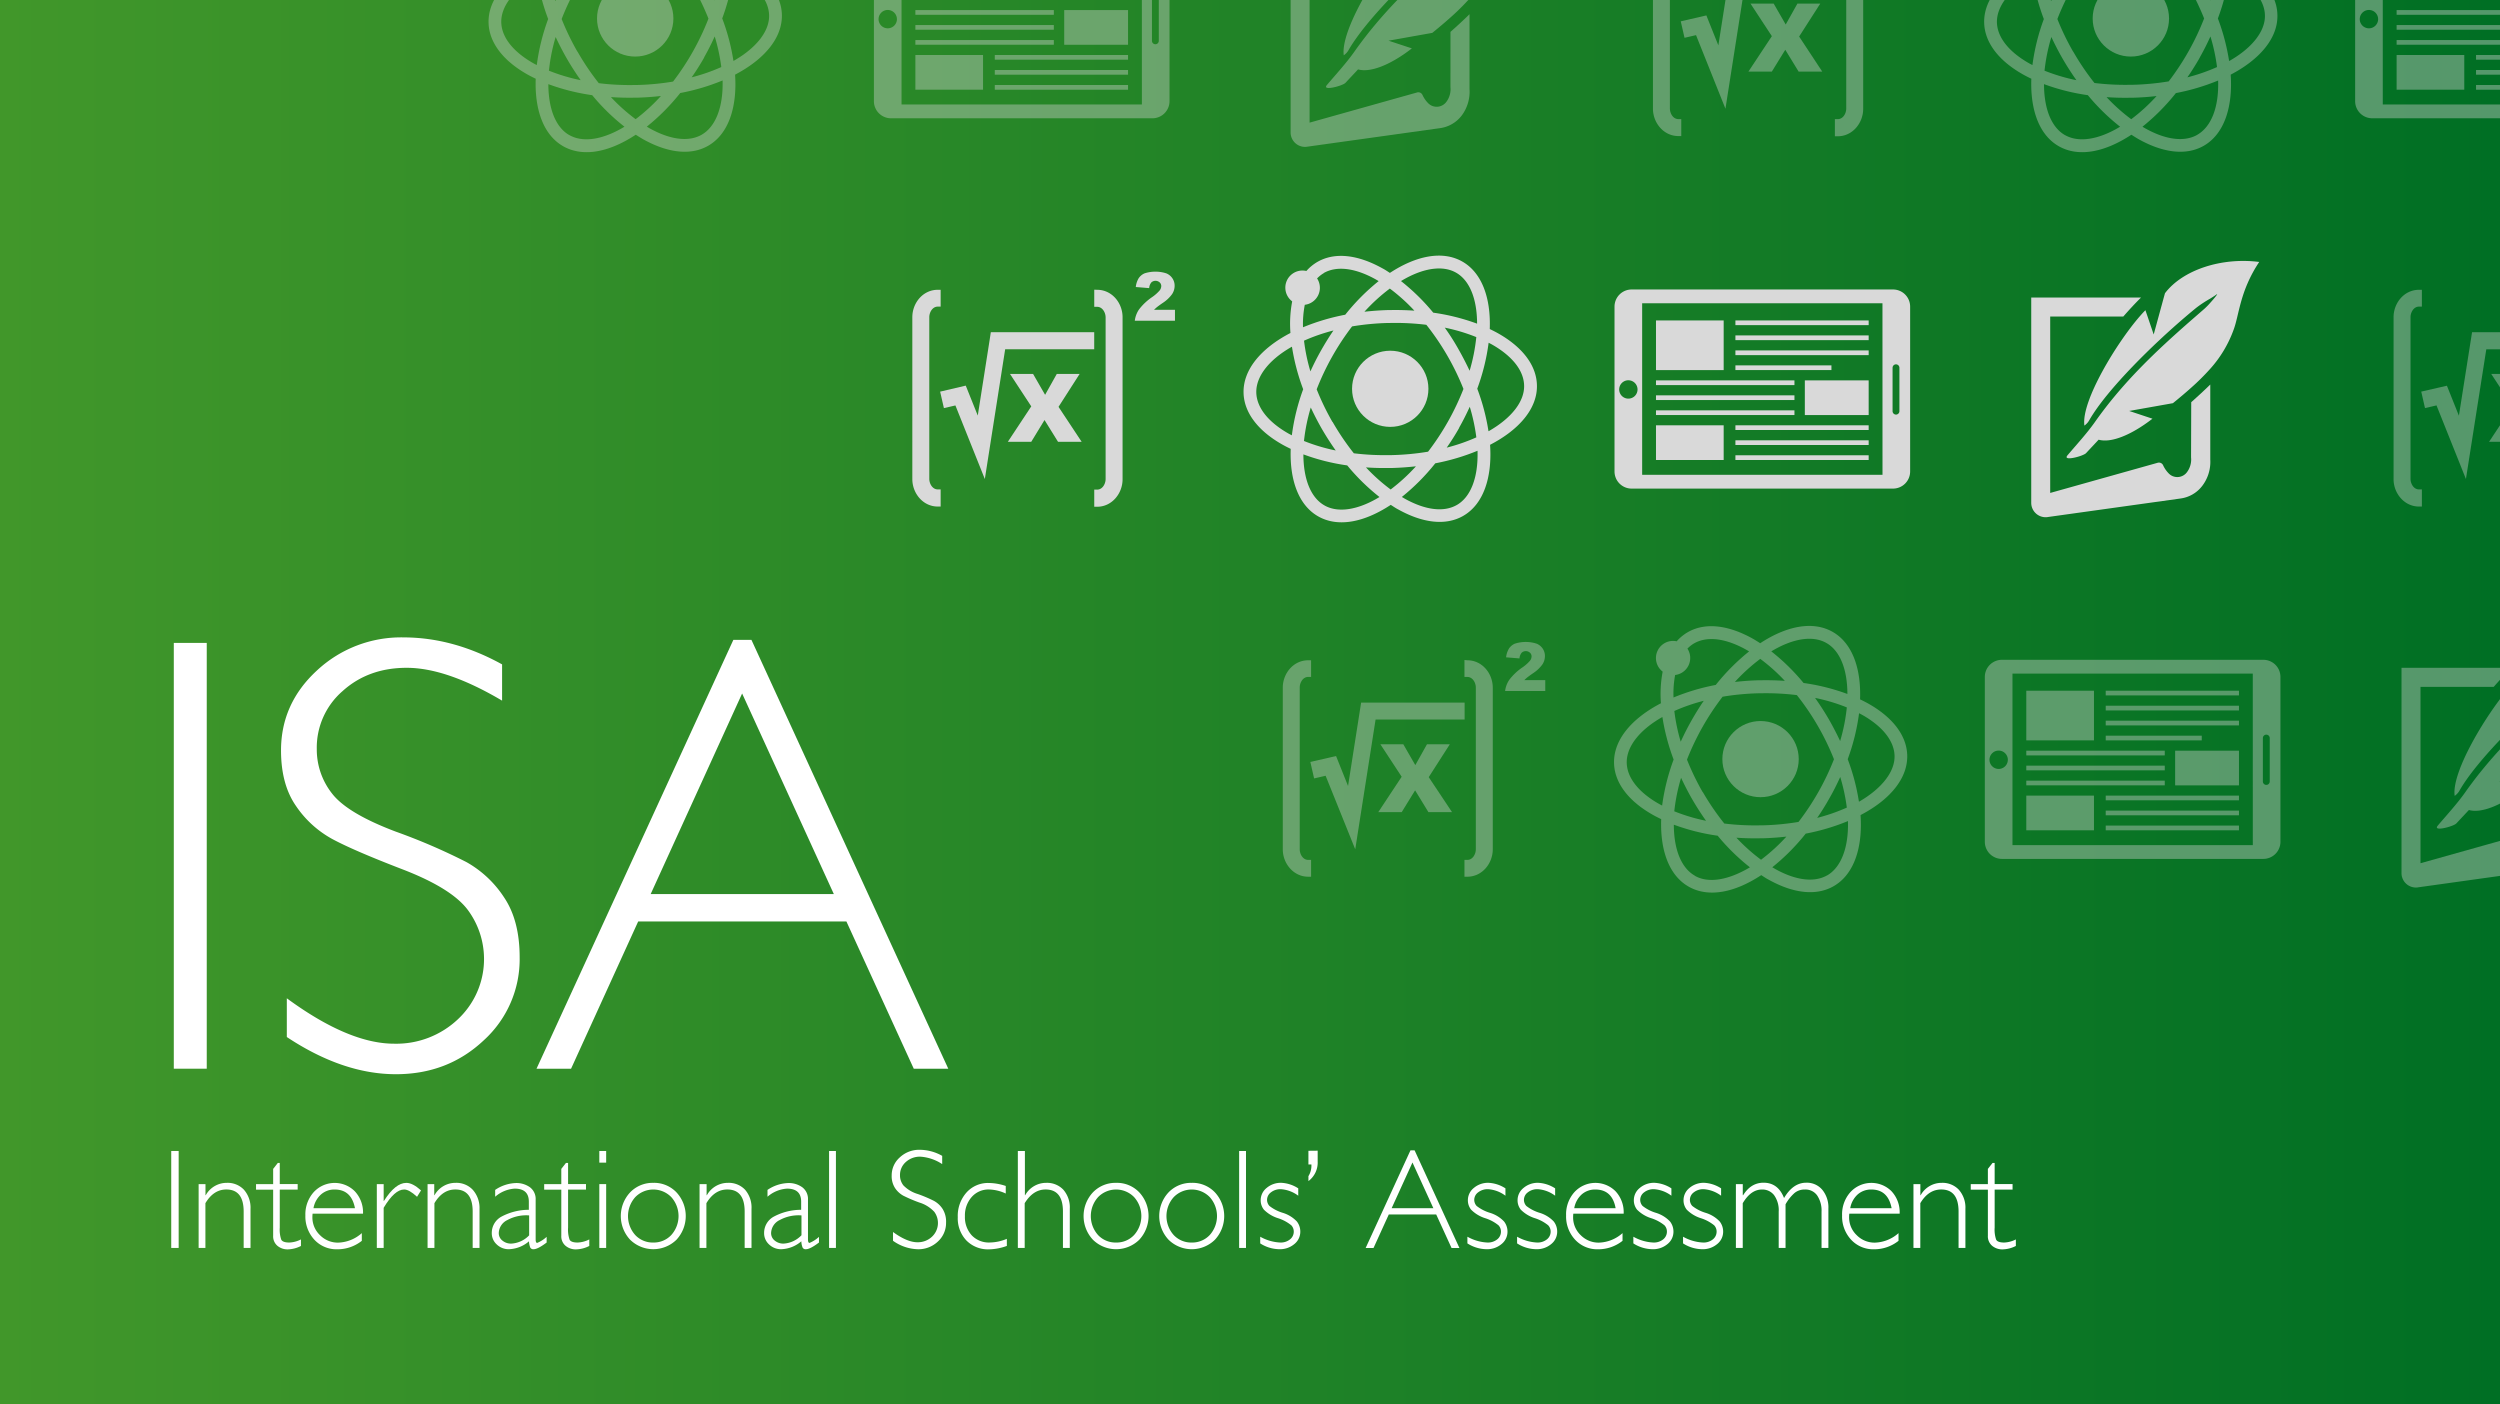 <svg id="Layer_1" data-name="Layer 1" xmlns="http://www.w3.org/2000/svg" xmlns:xlink="http://www.w3.org/1999/xlink" viewBox="0 0 730 410"><rect x="0" y="0" width="730" height="410" fill="#333333" stroke="none"/><defs><style>.cls-1{fill:none;}.cls-2{fill:url(#linear-gradient);}.cls-3{fill:#fff;}.cls-4,.cls-5{fill:#d9d9d9;}.cls-5,.cls-8{fill-rule:evenodd;}.cls-6{clip-path:url(#clip-path);}.cls-7,.cls-8{fill:#d4d4d4;opacity:0.4;isolation:isolate;}</style><linearGradient id="linear-gradient" y1="205.1" x2="730" y2="205.1" gradientUnits="userSpaceOnUse"><stop offset="0" stop-color="#41972a"/><stop offset="1" stop-color="#006f24"/></linearGradient><clipPath id="clip-path"><rect class="cls-1" width="730" height="410"/></clipPath></defs><rect class="cls-2" y="-0.1" width="730" height="410.42"/><path class="cls-3" d="M60.37,187.73V312.06H50.75V187.73Z"/><path class="cls-3" d="M146.61,194v10.59Q130.41,195,118.75,195q-11.2,0-18.73,6.81A21.84,21.84,0,0,0,92.5,218.7a20.77,20.77,0,0,0,4.45,13q4.45,5.79,18.6,11.13a176,176,0,0,1,20.65,8.9,31.53,31.53,0,0,1,11,10.32q4.55,6.76,4.54,17.53a32,32,0,0,1-10.5,24.21q-10.5,9.88-25.63,9.88-15.49,0-31.86-10.86V291.5q18.07,13.26,31.33,13.26a26.19,26.19,0,0,0,18.65-7.16,24.07,24.07,0,0,0,2.89-31.87q-4.73-6.36-19.13-11.9t-20.6-8.91a30.39,30.39,0,0,1-10.51-9.65q-4.32-6.27-4.32-16.15,0-13.69,10.5-23.35a36,36,0,0,1,25.28-9.65Q132.38,186.14,146.61,194Z"/><path class="cls-3" d="M219.42,186.84,276.9,312.07H266.82l-19.67-43h-60.8l-19.6,43H156.66l57.48-125.23Zm24.06,74.23L216.7,202.5,190,261.06Z"/><path class="cls-3" d="M52.17,336.09V364.4H50V336.09Z"/><path class="cls-3" d="M60,345.76V349h.08a7,7,0,0,1,6.14-3.61,6.55,6.55,0,0,1,5,2A7.94,7.94,0,0,1,73.15,353v11.4h-2V353.78q0-6.45-5.07-6.45c-2.47,0-4.51,1.33-6.1,4V364.4H58V345.76Z"/><path class="cls-3" d="M81.69,339.57v6.18h5.23v1.62H81.69v11.09a8.94,8.94,0,0,0,.44,3.52q.44.84,2.34.84a8.13,8.13,0,0,0,3.41-.91v1.91a8.92,8.92,0,0,1-3.85,1A4.6,4.6,0,0,1,81,363.77a3.62,3.62,0,0,1-1.24-2.92V347.38h-5v-1.62h5v-4.44l1.36-1.74Z"/><path class="cls-3" d="M106,354.39H91.28a8.39,8.39,0,0,0-.06,1,7.13,7.13,0,0,0,2.23,5.29,7.29,7.29,0,0,0,5.27,2.17,10.84,10.84,0,0,0,6.93-2.78v2.25a11.41,11.41,0,0,1-7.18,2.47A8.77,8.77,0,0,1,91.8,362a10,10,0,0,1-2.63-7.11,9.71,9.71,0,0,1,2.43-6.78,8.31,8.31,0,0,1,11.74-.51l.26.25A9,9,0,0,1,106,354.39Zm-14.43-1.6h12.08q-1.05-5.44-5.9-5.45a5.88,5.88,0,0,0-4,1.43,7,7,0,0,0-2.21,4Z"/><path class="cls-3" d="M122.94,347.6l-1.16,1.86q-2.32-2.13-3.75-2.13-2.81,0-6,5.35V364.4h-2V345.76h2v4.91h.08c2.23-3.51,4.4-5.27,6.53-5.27C119.87,345.39,121.31,346.13,122.94,347.6Z"/><path class="cls-3" d="M126.8,345.76V349h.08a7,7,0,0,1,6.14-3.61,6.55,6.55,0,0,1,5,2,8,8,0,0,1,2,5.61v11.4h-2V353.78q0-6.45-5.07-6.45c-2.47,0-4.51,1.33-6.1,4V364.4h-2V345.76Z"/><path class="cls-3" d="M159.62,361.16v1.66c-1.72,1.3-3,1.95-3.77,1.95a1,1,0,0,1-1-.46,5.14,5.14,0,0,1-.38-1.85,9.47,9.47,0,0,1-5.84,2.31,5,5,0,0,1-3.57-1.38,4.42,4.42,0,0,1-1.46-3.34,5.39,5.39,0,0,1,2.82-4.79,17,17,0,0,1,8-2v-2.37q0-3.81-4.13-3.81a9.57,9.57,0,0,0-5.7,2.37v-2a11.41,11.41,0,0,1,6-2,6.73,6.73,0,0,1,4.18,1.25,4.27,4.27,0,0,1,1.64,3.62v11.61c0,.64.15,1,.45,1A9.32,9.32,0,0,0,159.62,361.16Zm-5.11-.45V354.9a11.5,11.5,0,0,0-6.35,1.35,4.36,4.36,0,0,0-2.52,3.8,2.76,2.76,0,0,0,1.05,2.19,3.9,3.9,0,0,0,2.64.89,7.8,7.8,0,0,0,5.18-2.41Z"/><path class="cls-3" d="M165.88,339.57v6.18h5.23v1.62h-5.23v11.09a8.94,8.94,0,0,0,.44,3.52q.44.84,2.34.84a8.13,8.13,0,0,0,3.41-.91v1.91a8.92,8.92,0,0,1-3.85,1,4.6,4.6,0,0,1-3.08-1.05,3.62,3.62,0,0,1-1.24-2.92V347.38h-5v-1.62h5v-4.44l1.36-1.74Z"/><path class="cls-3" d="M177,336.09v3.4h-2v-3.4Zm0,9.67V364.4h-2V345.76Z"/><path class="cls-3" d="M190.77,345.39a9,9,0,0,1,6.76,2.78,10.18,10.18,0,0,1,0,13.83A9.67,9.67,0,0,1,184,362a10.14,10.14,0,0,1,0-13.83A9.12,9.12,0,0,1,190.77,345.39Zm0,17.43a7,7,0,0,0,5.25-2.2,8.29,8.29,0,0,0,0-11.06,7.34,7.34,0,0,0-10.52,0,8.29,8.29,0,0,0,0,11.08A7,7,0,0,0,190.77,362.82Z"/><path class="cls-3" d="M206.33,345.76V349h.08a7,7,0,0,1,6.14-3.61,6.55,6.55,0,0,1,5,2,7.94,7.94,0,0,1,1.89,5.62V364.4h-2V353.78q0-6.45-5.07-6.45c-2.47,0-4.51,1.33-6.1,4V364.4h-2V345.76Z"/><path class="cls-3" d="M239.14,361.16v1.66c-1.72,1.3-3,1.95-3.77,1.95a1,1,0,0,1-1-.46,5.14,5.14,0,0,1-.38-1.85,9.47,9.47,0,0,1-5.84,2.31,5,5,0,0,1-3.57-1.38,4.42,4.42,0,0,1-1.46-3.34,5.39,5.39,0,0,1,2.82-4.79,17,17,0,0,1,8-2v-2.37q0-3.81-4.13-3.81a9.57,9.57,0,0,0-5.7,2.37v-2a11.41,11.41,0,0,1,6-2,6.73,6.73,0,0,1,4.18,1.25,4.27,4.27,0,0,1,1.64,3.62v11.61c0,.64.15,1,.45,1A9.19,9.19,0,0,0,239.14,361.16Zm-5.11-.45V354.9a11.5,11.5,0,0,0-6.35,1.35,4.36,4.36,0,0,0-2.52,3.8,2.76,2.76,0,0,0,1.05,2.19,3.9,3.9,0,0,0,2.64.89,7.82,7.82,0,0,0,5.15-2.41Z"/><path class="cls-3" d="M244.09,336.09V364.4h-2V336.09Z"/><path class="cls-3" d="M275.12,337.51v2.41a13.08,13.08,0,0,0-6.34-2.17,6.1,6.1,0,0,0-4.27,1.55,5,5,0,0,0-1.71,3.84,4.72,4.72,0,0,0,1,3,9.79,9.79,0,0,0,4.24,2.53,39.7,39.7,0,0,1,4.7,2,7.07,7.07,0,0,1,2.51,2.35,7,7,0,0,1,1,4,7.31,7.31,0,0,1-2.39,5.51,8.21,8.21,0,0,1-5.84,2.25,13.09,13.09,0,0,1-7.26-2.47v-2.57q4.11,3,7.14,3a6,6,0,0,0,4.25-1.63,5.49,5.49,0,0,0,.66-7.26,9.85,9.85,0,0,0-4.36-2.71,42.07,42.07,0,0,1-4.69-2,6.91,6.91,0,0,1-2.39-2.2,6.39,6.39,0,0,1-1-3.68,7,7,0,0,1,2.39-5.32,8.24,8.24,0,0,1,5.76-2.2A13.4,13.4,0,0,1,275.12,337.51Z"/><path class="cls-3" d="M293.68,346.3v2.21a12.27,12.27,0,0,0-4.84-1.18,6.51,6.51,0,0,0-5.08,2.17,8.08,8.08,0,0,0-2,5.63,7.84,7.84,0,0,0,2,5.6,6.88,6.88,0,0,0,5.24,2.08,13.23,13.23,0,0,0,5-1.07v2.07a16.15,16.15,0,0,1-5.19,1,8.84,8.84,0,0,1-6.62-2.59,9.37,9.37,0,0,1-2.52-6.81,10.25,10.25,0,0,1,2.54-7.19,8.41,8.41,0,0,1,6.5-2.79A16.18,16.18,0,0,1,293.68,346.3Z"/><path class="cls-3" d="M299.27,336.09V349h.08a7,7,0,0,1,6.14-3.61,6.55,6.55,0,0,1,5,2,7.87,7.87,0,0,1,1.89,5.57V364.4h-2V353.78q0-6.45-5.07-6.45-3.63,0-6.1,4V364.4h-2V336.09Z"/><path class="cls-3" d="M325.91,345.39a9,9,0,0,1,6.76,2.78,10.18,10.18,0,0,1,0,13.83,9.66,9.66,0,0,1-13.54,0,10.14,10.14,0,0,1,0-13.83A9.14,9.14,0,0,1,325.91,345.39Zm0,17.43a7,7,0,0,0,5.25-2.2,8.29,8.29,0,0,0,0-11.06,7.34,7.34,0,0,0-10.52,0,8.29,8.29,0,0,0,0,11.08A7,7,0,0,0,325.91,362.82Z"/><path class="cls-3" d="M348,345.39a9,9,0,0,1,6.76,2.78,10.18,10.18,0,0,1,0,13.83,9.66,9.66,0,0,1-13.54,0,10.14,10.14,0,0,1,0-13.83A9.14,9.14,0,0,1,348,345.39Zm0,17.43a7,7,0,0,0,5.25-2.2,8.29,8.29,0,0,0,0-11.06,7.34,7.34,0,0,0-10.52,0,8.29,8.29,0,0,0,0,11.08A7,7,0,0,0,348,362.82Z"/><path class="cls-3" d="M363.83,336.09V364.4h-2V336.09Z"/><path class="cls-3" d="M379.09,347v2.15a9.5,9.5,0,0,0-5.11-1.91,4.47,4.47,0,0,0-2.84.91,2.73,2.73,0,0,0-1.16,2.24,2.65,2.65,0,0,0,.7,1.75,11.79,11.79,0,0,0,3.87,2,9.42,9.42,0,0,1,4.14,2.54,4.81,4.81,0,0,1,1,2.94,4.61,4.61,0,0,1-1.76,3.66,6.51,6.51,0,0,1-4.36,1.49,10.57,10.57,0,0,1-5.59-1.7v-1.95a13.12,13.12,0,0,0,5.86,1.7,4.31,4.31,0,0,0,2.83-.91,2.87,2.87,0,0,0,1.11-2.33,2.65,2.65,0,0,0-.72-1.79,11.8,11.8,0,0,0-3.89-2.08,10,10,0,0,1-4.11-2.49,4.37,4.37,0,0,1-.94-2.73,4.57,4.57,0,0,1,1.75-3.62,6.38,6.38,0,0,1,4.27-1.49A10,10,0,0,1,379.09,347Z"/><path class="cls-3" d="M384.76,336v3.16a6.74,6.74,0,0,1-2.7,5.72v-1.44a5.85,5.85,0,0,0,.87-3.41h-.87v-4Z"/><path class="cls-3" d="M413.06,335.89l13.09,28.52h-2.3l-4.48-9.79H405.53l-4.46,9.79h-2.3l13.09-28.52Zm5.48,16.9-6.1-13.34-6.08,13.34Z"/><path class="cls-3" d="M439.59,347v2.15a9.5,9.5,0,0,0-5.11-1.91,4.47,4.47,0,0,0-2.84.91,2.73,2.73,0,0,0-1.16,2.24,2.65,2.65,0,0,0,.7,1.75,11.79,11.79,0,0,0,3.87,2,9.42,9.42,0,0,1,4.14,2.54,4.81,4.81,0,0,1,1,2.94,4.61,4.61,0,0,1-1.76,3.66,6.51,6.51,0,0,1-4.36,1.49,10.57,10.57,0,0,1-5.59-1.7v-1.95a13.12,13.12,0,0,0,5.86,1.7,4.31,4.31,0,0,0,2.83-.91,2.87,2.87,0,0,0,1.11-2.33,2.65,2.65,0,0,0-.72-1.79,11.8,11.8,0,0,0-3.89-2.08,10,10,0,0,1-4.11-2.49,4.37,4.37,0,0,1-.94-2.73,4.57,4.57,0,0,1,1.75-3.62,6.38,6.38,0,0,1,4.27-1.49A10,10,0,0,1,439.59,347Z"/><path class="cls-3" d="M454.1,347v2.15a9.5,9.5,0,0,0-5.11-1.91,4.47,4.47,0,0,0-2.84.91,2.73,2.73,0,0,0-1.16,2.24,2.65,2.65,0,0,0,.7,1.75,11.79,11.79,0,0,0,3.87,2,9.42,9.42,0,0,1,4.14,2.54,4.81,4.81,0,0,1,1,2.94,4.61,4.61,0,0,1-1.76,3.66,6.51,6.51,0,0,1-4.36,1.49,10.57,10.57,0,0,1-5.59-1.7v-1.95a13.12,13.12,0,0,0,5.86,1.7,4.31,4.31,0,0,0,2.83-.91,2.87,2.87,0,0,0,1.11-2.33,2.65,2.65,0,0,0-.72-1.79,11.8,11.8,0,0,0-3.89-2.08,10,10,0,0,1-4.11-2.49,4.37,4.37,0,0,1-.94-2.73,4.57,4.57,0,0,1,1.75-3.62,6.38,6.38,0,0,1,4.27-1.49A10,10,0,0,1,454.1,347Z"/><path class="cls-3" d="M474.11,354.39h-14.7a8.39,8.39,0,0,0-.06,1,7.13,7.13,0,0,0,2.23,5.29,7.29,7.29,0,0,0,5.27,2.17,10.84,10.84,0,0,0,6.93-2.78v2.25a11.41,11.41,0,0,1-7.18,2.47,8.78,8.78,0,0,1-6.67-2.8,10,10,0,0,1-2.63-7.11,9.71,9.71,0,0,1,2.43-6.78,8.31,8.31,0,0,1,11.74-.51l.26.25A9,9,0,0,1,474.11,354.39Zm-14.43-1.6h12.08q-1-5.44-5.9-5.45a5.88,5.88,0,0,0-4,1.43A7,7,0,0,0,459.68,352.79Z"/><path class="cls-3" d="M488.05,347v2.15a9.5,9.5,0,0,0-5.11-1.91,4.47,4.47,0,0,0-2.84.91,2.73,2.73,0,0,0-1.16,2.24,2.65,2.65,0,0,0,.7,1.75,11.79,11.79,0,0,0,3.87,2,9.42,9.42,0,0,1,4.14,2.54,4.81,4.81,0,0,1,1,2.94,4.61,4.61,0,0,1-1.76,3.66,6.51,6.51,0,0,1-4.36,1.49,10.57,10.57,0,0,1-5.59-1.7v-1.95a13.12,13.12,0,0,0,5.86,1.7,4.31,4.31,0,0,0,2.83-.91,2.87,2.87,0,0,0,1.11-2.33,2.65,2.65,0,0,0-.72-1.79,11.8,11.8,0,0,0-3.89-2.08,10,10,0,0,1-4.11-2.49,4.37,4.37,0,0,1-.94-2.73,4.57,4.57,0,0,1,1.75-3.62,6.38,6.38,0,0,1,4.27-1.49A10,10,0,0,1,488.05,347Z"/><path class="cls-3" d="M502.56,347v2.15a9.5,9.5,0,0,0-5.11-1.91,4.47,4.47,0,0,0-2.84.91,2.73,2.73,0,0,0-1.16,2.24,2.65,2.65,0,0,0,.7,1.75,11.79,11.79,0,0,0,3.87,2,9.42,9.42,0,0,1,4.14,2.54,4.81,4.81,0,0,1,1,2.94,4.61,4.61,0,0,1-1.76,3.66,6.51,6.51,0,0,1-4.36,1.49,10.57,10.57,0,0,1-5.59-1.7v-1.95a13.12,13.12,0,0,0,5.86,1.7,4.31,4.31,0,0,0,2.83-.91,2.87,2.87,0,0,0,1.11-2.33,2.65,2.65,0,0,0-.72-1.79,11.8,11.8,0,0,0-3.89-2.08,10,10,0,0,1-4.11-2.49,4.37,4.37,0,0,1-.94-2.73,4.57,4.57,0,0,1,1.75-3.62,6.38,6.38,0,0,1,4.27-1.49A10,10,0,0,1,502.56,347Z"/><path class="cls-3" d="M508.89,345.76V349H509q2.26-3.64,5.94-3.65,4.27,0,6,4.48,2.64-4.49,6.49-4.48a5.88,5.88,0,0,1,4.68,2.07,8.09,8.09,0,0,1,1.78,5.49V364.4h-2V353.82a7.91,7.91,0,0,0-1.28-4.75,4.17,4.17,0,0,0-3.59-1.73,4.59,4.59,0,0,0-3,1,12.48,12.48,0,0,0-2.64,3.32V364.4h-2V353.78a7.5,7.5,0,0,0-1.33-4.77,4.3,4.3,0,0,0-3.56-1.67q-3.24,0-5.61,4V364.4h-2V345.76Z"/><path class="cls-3" d="M554.7,354.39H540a8.39,8.39,0,0,0-.06,1,7.13,7.13,0,0,0,2.23,5.29,7.29,7.29,0,0,0,5.27,2.17,10.84,10.84,0,0,0,6.93-2.78v2.25a11.41,11.41,0,0,1-7.18,2.47,8.78,8.78,0,0,1-6.67-2.8,10,10,0,0,1-2.63-7.11,9.71,9.71,0,0,1,2.43-6.78,8.31,8.31,0,0,1,11.74-.51l.26.25A9,9,0,0,1,554.7,354.39Zm-14.43-1.6h12.08q-1.05-5.44-5.9-5.45a5.88,5.88,0,0,0-4,1.43A7,7,0,0,0,540.27,352.79Z"/><path class="cls-3" d="M560.75,345.76V349h.08a7,7,0,0,1,6.14-3.61,6.55,6.55,0,0,1,5,2A7.89,7.89,0,0,1,573.9,353v11.4h-2V353.78q0-6.45-5.07-6.45c-2.47,0-4.51,1.33-6.1,4V364.4h-2V345.76Z"/><path class="cls-3" d="M582.44,339.57v6.18h5.23v1.62h-5.23v11.09a8.94,8.94,0,0,0,.44,3.52q.43.84,2.34.84a8.13,8.13,0,0,0,3.41-.91v1.91a8.92,8.92,0,0,1-3.85,1,4.6,4.6,0,0,1-3.08-1.05,3.62,3.62,0,0,1-1.24-2.92V347.38h-5v-1.62h5v-4.44l1.36-1.74Z"/><ellipse class="cls-4" cx="405.95" cy="113.53" rx="11.15" ry="11.12"/><path class="cls-4" d="M448.78,112.39c-.17-5.93-4.48-11.22-11.43-15.11-.75-.42-1.53-.81-2.34-1.2.34-9.18-2.34-16.53-8.09-19.75s-13.4-1.68-21.07,3.36h0c-.75-.48-1.5-1-2.24-1.37-7-3.89-13.72-4.81-18.88-1.87a13,13,0,0,0-3.27,2.68A5,5,0,0,0,377.32,88a34.83,34.83,0,0,0-.51,9.23c-8.58,4.46-13.88,10.73-13.69,17.53.17,5.93,4.48,11.22,11.43,15.11.75.42,1.53.81,2.34,1.2-.34,9.18,2.34,16.53,8.09,19.75s13.28,1.7,20.89-3.25l.23-.15c.75.48,1.5,1,2.24,1.37,7,3.89,13.72,4.81,18.88,1.87,5.92-3.38,8.53-11.15,7.88-20.78C443.68,125.45,449,119.19,448.78,112.39ZM425.1,79.58c4,2.21,6.2,7.64,6.21,14.93a61.39,61.39,0,0,0-12.8-3.21,61.36,61.36,0,0,0-9.42-9.23C415.34,78.28,421.15,77.37,425.1,79.58Zm-42.38,39.36c.94,2,2,4.08,3.15,6.1,1.31,2.28,2.71,4.45,4.16,6.5a53.43,53.43,0,0,1-9.27-2.77,54,54,0,0,1,2-9.83Zm-2-19.44a54,54,0,0,1,8.65-3c-1.27,1.85-2.47,3.8-3.62,5.83s-2.18,4.08-3.11,6.12a53.72,53.72,0,0,1-1.87-9Zm8.35,23.7a74.49,74.49,0,0,1-4.6-9.52,75.38,75.38,0,0,1,10.34-18.37,74.59,74.59,0,0,1,10.54-1h.46a74.7,74.7,0,0,1,10.68.53,74.21,74.21,0,0,1,10.84,18.73A75,75,0,0,1,417,131.89a74.59,74.59,0,0,1-10.54,1h-.64a73.65,73.65,0,0,1-10.5-.53,73.62,73.62,0,0,1-6.2-9.16Zm32.74-27.54a53.43,53.43,0,0,1,9.27,2.77,53.13,53.13,0,0,1-1.95,9.83c-.94-2-2-4.07-3.15-6.1a66.43,66.43,0,0,0-4.12-6.5Zm4.25,29.23c1.15-2,2.18-4.08,3.11-6.12a54.53,54.53,0,0,1,1.92,8.94,54,54,0,0,1-8.65,3q1.95-2.77,3.67-5.82ZM405.83,84.26h0A53.52,53.52,0,0,1,413,90.71q-3.5-.24-7.17-.17h-.56c-2.34.07-4.63.24-6.86.49A52.91,52.91,0,0,1,405.83,84.26Zm-19.29-4.54c3.79-2.16,9.19-1.49,15.21,1.88l.82.48a62.09,62.09,0,0,0-9.76,9.82,63.2,63.2,0,0,0-12.34,3.67v-.21A29.5,29.5,0,0,1,381,89a5,5,0,0,0,3.59-7.7,9,9,0,0,1,2-1.57Zm-9.33,47.39-.84-.44c-6-3.37-9.4-7.62-9.53-12-.13-4.66,3.59-9.52,10.22-13.33l.19-.1a62.13,62.13,0,0,0,3.28,12.42,61.66,61.66,0,0,0-3.31,13.45Zm9.59,20.5c-4-2.21-6.2-7.64-6.21-14.93a61.41,61.41,0,0,0,12.8,3.22,61.36,61.36,0,0,0,9.42,9.23c-6.24,3.79-12.05,4.7-16,2.49Zm19.27-4.68-.21-.16a53.56,53.56,0,0,1-7-6.29q3.42.24,7,.17h.74c2.34-.07,4.63-.24,6.86-.49a53.87,53.87,0,0,1-7.39,6.77Zm19.29,4.54c-3.79,2.16-9.19,1.49-15.21-1.88l-.81-.48a62.09,62.09,0,0,0,9.76-9.82,63.2,63.2,0,0,0,12.34-3.67v.21c.2,7.63-2,13.33-6.07,15.64Zm9.47-21.65-.19.1a62.13,62.13,0,0,0-3.28-12.42,61.42,61.42,0,0,0,3.32-13.42l.84.44h0c6,3.37,9.4,7.62,9.52,12,.15,4.63-3.58,9.48-10.2,13.3Z"/><path class="cls-5" d="M274.67,89.53h-.84c-1.56,0-2.48,1.69-2.48,3.09v47.2c0,1.4.92,3.09,2.48,3.09h.84v5h-.84c-4.33,0-7.43-3.88-7.43-8V92.62c0-4.16,3.1-8,7.43-8h.84v4.91Zm68.42,4.12H331.36a7.44,7.44,0,0,1,1.22-3.27,16.47,16.47,0,0,1,3.83-3.62,11.6,11.6,0,0,0,2.2-1.94,2.16,2.16,0,0,0,.48-1.26,1.43,1.43,0,0,0-.47-1.1,1.81,1.81,0,0,0-2.42,0,2.93,2.93,0,0,0-.64,1.67l-3.91-.32a6.25,6.25,0,0,1,.85-2.58,4,4,0,0,1,1.73-1.42,10.42,10.42,0,0,1,6.3,0,3.92,3.92,0,0,1,1.8,1.44,3.81,3.81,0,0,1,.66,2.19,4.4,4.4,0,0,1-.75,2.46,10.31,10.31,0,0,1-2.74,2.57c-.79.54-1.31.93-1.58,1.14a12.21,12.21,0,0,0-.94.85h6.11v3.18ZM294.9,109.19h6.76l3.51,6.1,3.41-6.1h6.67l-6.16,9.61,6.75,10.2h-6.9L305,122.65,301.13,129h-6.84l6.84-10.34-6.23-9.5Zm24.62-24.6v5h.84c1.56,0,2.48,1.69,2.48,3.09v47.2c0,1.4-.92,3.09-2.48,3.09h-.84v5h.84c4.33,0,7.43-3.88,7.43-8V92.62c0-4.16-3.1-8-7.43-8Zm-45,29.77,1.1,4.81,3.36-.78,8.59,21.49,5.94-37.9h26V97H289.32L289,99.1l-3.49,22.25L282,112.6Z"/><rect class="cls-4" x="506.74" y="93.57" width="38.91" height="1.37"/><rect class="cls-4" x="506.74" y="97.94" width="38.91" height="1.38"/><rect class="cls-4" x="506.74" y="102.32" width="38.91" height="1.38"/><rect class="cls-4" x="506.74" y="106.69" width="28.04" height="1.37"/><rect class="cls-4" x="483.55" y="111.07" width="40.43" height="1.38"/><rect class="cls-4" x="483.55" y="115.44" width="40.43" height="1.37"/><rect class="cls-4" x="483.55" y="119.82" width="40.43" height="1.37"/><rect class="cls-4" x="506.74" y="124.19" width="38.91" height="1.37"/><rect class="cls-4" x="506.74" y="128.57" width="38.91" height="1.37"/><rect class="cls-4" x="506.74" y="132.94" width="38.91" height="1.38"/><rect class="cls-4" x="483.55" y="93.57" width="19.76" height="14.5"/><rect class="cls-4" x="527.01" y="111.07" width="18.64" height="10.13"/><rect class="cls-4" x="483.55" y="124.19" width="19.76" height="10.13"/><path class="cls-4" d="M552.76,84.53H476.44a5,5,0,0,0-5,5v48.14a5,5,0,0,0,5,5h76.32a5,5,0,0,0,5-5V89.53A5,5,0,0,0,552.76,84.53ZM475.48,116.4a2.68,2.68,0,1,1,2.68-2.68h0A2.68,2.68,0,0,1,475.48,116.4Zm74.21,22.24H479.51V88.56h70.17Zm4.94-18.58a1,1,0,1,1-2,0V107.39a1,1,0,1,1,2,0Z"/><path class="cls-4" d="M639.79,133.53a6.18,6.18,0,0,1-1.14,4.27,3.51,3.51,0,0,1-4.89.87l-.31-.25a8.2,8.2,0,0,1-1.84-2.6,1.34,1.34,0,0,0-1.64-.67l-31.31,8.79V92.43H620c1.68-1.92,3.4-3.79,5.19-5.56H593.12v59.88a4.21,4.21,0,0,0,4.12,4.28,4.3,4.3,0,0,0,.88-.08l38.6-5.39a9.57,9.57,0,0,0,6.38-3.74,11.57,11.57,0,0,0,2.3-7.66V112.28c-1.8,1.77-3.67,3.48-5.56,5.16Z"/><path class="cls-4" d="M632.17,85.63l-.34,1.23-1.52,5.56-1.43,5.25-1.79-5.25-.63-1.84c-.52.52-1.1,1.15-1.69,1.84-6.6,7.59-17.1,24.65-16.13,31.85a4.63,4.63,0,0,0,1.5-1.7c5.3-9.09,18.68-22.11,28.11-30.14,1.09-.93,2.15-1.82,3.12-2.6a34,34,0,0,1,4-2.63c.61-.38,1.23-.77,1.86-1.22s-.6,1.08-1.86,2.47a20.29,20.29,0,0,1-1.72,1.75l-3.84,3.34c-10.44,9.14-20,18.19-28.15,29.77-2.35,3.33-5.36,6.57-8,9.7-1.42,1.81,4.73.16,5.47-.7l3.67-3.92c3.46,1,9.28-1.15,15.72-6.13l-6.8-2.26,12.77-2.27c2-1.62,3.75-3.1,5.3-4.49a67.24,67.24,0,0,0,5.56-5.51,34.65,34.65,0,0,0,6.79-11.24c1.72-4.39,1.79-11.33,7.55-20C648.7,75.08,637.35,78.79,632.17,85.63Z"/><g class="cls-6"><ellipse class="cls-7" cx="514.08" cy="221.66" rx="11.15" ry="11.12"/><path class="cls-7" d="M556.91,220.52c-.17-5.93-4.48-11.22-11.43-15.11-.75-.42-1.53-.81-2.34-1.2.34-9.18-2.34-16.53-8.09-19.75s-13.4-1.68-21.07,3.36h0c-.75-.48-1.5-.95-2.24-1.37-7-3.89-13.72-4.81-18.88-1.87a13,13,0,0,0-3.27,2.68,5,5,0,0,0-4.09,8.86,34.83,34.83,0,0,0-.51,9.23c-8.58,4.46-13.88,10.73-13.69,17.53.17,5.93,4.48,11.22,11.43,15.11.75.42,1.53.81,2.34,1.2-.34,9.18,2.34,16.53,8.09,19.75s13.28,1.7,20.89-3.25l.23-.15c.75.48,1.5,1,2.24,1.37,7,3.89,13.72,4.81,18.88,1.87,5.92-3.38,8.53-11.15,7.88-20.78C551.8,233.58,557.1,227.32,556.91,220.52Zm-23.68-32.81c4,2.21,6.2,7.64,6.21,14.93a61.39,61.39,0,0,0-12.8-3.21,61.36,61.36,0,0,0-9.42-9.23C523.47,186.41,529.28,185.5,533.23,187.71Zm-42.38,39.36c.94,2,2,4.08,3.15,6.1,1.31,2.28,2.71,4.45,4.16,6.5a53.43,53.43,0,0,1-9.27-2.77,54,54,0,0,1,2-9.83Zm-2-19.44a54,54,0,0,1,8.65-3c-1.27,1.85-2.47,3.8-3.62,5.83s-2.18,4.08-3.11,6.12a53.72,53.72,0,0,1-1.87-9Zm8.35,23.7a74.49,74.49,0,0,1-4.6-9.52A75.08,75.08,0,0,1,503,203.44a74.59,74.59,0,0,1,10.54-1H514a74.7,74.7,0,0,1,10.68.53,74.21,74.21,0,0,1,10.84,18.73A74.8,74.8,0,0,1,525.17,240a74.59,74.59,0,0,1-10.54,1H514a73.65,73.65,0,0,1-10.5-.53,73.78,73.78,0,0,1-6.25-9.14ZM530,203.79a53.43,53.43,0,0,1,9.27,2.77,53.13,53.13,0,0,1-1.95,9.83c-.94-2-2-4.07-3.15-6.1C532.85,208,531.45,205.84,530,203.79ZM534.24,233c1.15-2,2.18-4.08,3.11-6.12a54.53,54.53,0,0,1,1.92,8.94,54,54,0,0,1-8.65,3C531.89,237,533.09,235.05,534.24,233ZM514,192.39h0a53.3,53.3,0,0,1,7.17,6.42q-3.49-.24-7.17-.17h-.56c-2.34.07-4.63.24-6.86.49A53.89,53.89,0,0,1,514,192.39Zm-19.29-4.54c3.79-2.16,9.19-1.49,15.21,1.88l.82.48A62.09,62.09,0,0,0,501,200a63.2,63.2,0,0,0-12.34,3.67v-.21a29.5,29.5,0,0,1,.48-6.36,5,5,0,0,0,3.59-7.7,9.26,9.26,0,0,1,2-1.57Zm-9.33,47.39-.84-.44c-6-3.37-9.4-7.62-9.53-12-.13-4.66,3.59-9.52,10.22-13.33l.19-.1a62.13,62.13,0,0,0,3.28,12.42,61.62,61.62,0,0,0-3.36,13.45Zm9.59,20.5c-4-2.21-6.2-7.64-6.21-14.93a61.41,61.41,0,0,0,12.8,3.22,61.36,61.36,0,0,0,9.42,9.23c-6.29,3.74-12.09,4.74-16.05,2.49Zm19.27-4.68-.21-.16a53.56,53.56,0,0,1-7-6.29q3.42.24,7,.17h.74c2.34-.07,4.63-.24,6.86-.49a53.55,53.55,0,0,1-7.43,6.77Zm19.29,4.54c-3.79,2.16-9.19,1.49-15.21-1.88l-.81-.48a62.09,62.09,0,0,0,9.76-9.82,63.2,63.2,0,0,0,12.34-3.67V240c.16,7.63-2.06,13.33-6.12,15.64ZM543,234l-.19.1a62.13,62.13,0,0,0-3.28-12.42,61.42,61.42,0,0,0,3.32-13.42l.84.44h0c6,3.37,9.4,7.62,9.52,12C553.32,225.28,549.59,230.14,543,234Z"/><ellipse class="cls-7" cx="185.48" cy="5.4" rx="11.15" ry="11.12"/><path class="cls-7" d="M228.31,4.26c-.17-5.93-4.48-11.22-11.43-15.11-.75-.42-1.53-.81-2.34-1.2.34-9.18-2.34-16.53-8.09-19.75s-13.4-1.68-21.07,3.36h0c-.75-.48-1.5-.95-2.24-1.37-7-3.89-13.72-4.81-18.88-1.87A13,13,0,0,0,161-29a4.9,4.9,0,0,0-1.08-.12,5,5,0,0,0-5,5,5,5,0,0,0,2,4,34.83,34.83,0,0,0-.51,9.23c-8.64,4.5-13.94,10.77-13.75,17.57.17,5.93,4.48,11.22,11.43,15.11.75.42,1.53.81,2.34,1.2-.34,9.18,2.34,16.53,8.09,19.75s13.28,1.7,20.89-3.25l.23-.15c.75.48,1.5.95,2.24,1.37,7,3.89,13.72,4.81,18.88,1.87,5.92-3.38,8.53-11.15,7.88-20.78C223.2,17.32,228.5,11.06,228.31,4.26ZM204.63-28.55c4,2.21,6.2,7.64,6.21,14.93A61.75,61.75,0,0,0,198-16.83a61.36,61.36,0,0,0-9.42-9.23C194.87-29.85,200.68-30.76,204.63-28.55ZM162.25,10.81c.94,2,2,4.08,3.15,6.1,1.31,2.28,2.71,4.45,4.16,6.5a53.43,53.43,0,0,1-9.27-2.77A53.15,53.15,0,0,1,162.25,10.81Zm-2-19.44a54,54,0,0,1,8.65-3c-1.27,1.85-2.47,3.8-3.62,5.83S163.1-1.72,162.17.32a53.53,53.53,0,0,1-1.88-9Zm8.35,23.7A74.49,74.49,0,0,1,164,5.55a75.38,75.38,0,0,1,10.34-18.37,74.59,74.59,0,0,1,10.54-1h.46a74.7,74.7,0,0,1,10.68.53A74.34,74.34,0,0,1,206.87,5.44,74.39,74.39,0,0,1,202.35,15a74.65,74.65,0,0,1-5.82,8.82,74.59,74.59,0,0,1-10.54,1h-.64a73.65,73.65,0,0,1-10.5-.53,73.16,73.16,0,0,1-6.21-9.21Zm32.74-27.54a53.43,53.43,0,0,1,9.27,2.77A53.88,53.88,0,0,1,208.7.13c-.94-2-2-4.07-3.15-6.1-1.31-2.29-2.71-4.45-4.16-6.5Zm4.25,29.23c1.15-2,2.18-4.08,3.11-6.12a54.53,54.53,0,0,1,1.92,8.94,54,54,0,0,1-8.65,3c1.29-1.85,2.52-3.79,3.67-5.82ZM185.36-23.86h0a53.3,53.3,0,0,1,7.17,6.42q-3.5-.24-7.17-.17h-.56c-2.34.07-4.63.24-6.86.49A53.89,53.89,0,0,1,185.36-23.86ZM166.07-28.4c3.79-2.16,9.19-1.49,15.21,1.88l.82.48a62.09,62.09,0,0,0-9.76,9.82A63.2,63.2,0,0,0,160-12.55v-.21a29.5,29.5,0,0,1,.48-6.36,5,5,0,0,0,4.42-4.95,5,5,0,0,0-.83-2.75A9,9,0,0,1,166.07-28.4ZM156.74,19l-.84-.44c-6-3.37-9.4-7.62-9.53-12C146.24,1.9,150-3,156.59-6.77l.19-.1a62.13,62.13,0,0,0,3.28,12.42A61.68,61.68,0,0,0,156.74,19Zm9.59,20.5c-4-2.21-6.2-7.64-6.21-14.93a61.41,61.41,0,0,0,12.8,3.22A61.23,61.23,0,0,0,182.34,37c-6.25,3.79-12.06,4.7-16,2.49Zm19.27-4.7-.21-.16a53.56,53.56,0,0,1-7-6.29q3.42.24,7,.17h.74c2.34-.07,4.63-.24,6.86-.49A53.87,53.87,0,0,1,185.6,34.8Zm19.29,4.54c-3.79,2.16-9.19,1.49-15.21-1.88l-.81-.48a62.09,62.09,0,0,0,9.76-9.82A62.13,62.13,0,0,0,211,23.49v.21c.17,7.63-2.05,13.3-6.11,15.64Zm9.47-21.65-.19.1a62.13,62.13,0,0,0-3.28-12.42A61.59,61.59,0,0,0,214.22-8l.84.44h0c6,3.37,9.4,7.62,9.52,12,.13,4.56-3.58,9.44-10.22,13.25Z"/><path class="cls-8" d="M382.8,197.66H382c-1.56,0-2.48,1.69-2.48,3.09V248c0,1.4.92,3.09,2.48,3.09h.84V256H382c-4.33,0-7.43-3.88-7.43-8V200.8c0-4.16,3.1-8,7.43-8h.84v4.95Zm68.42,4.12H439.49a7.44,7.44,0,0,1,1.22-3.27,16.47,16.47,0,0,1,3.83-3.62,11.6,11.6,0,0,0,2.2-1.94,2.16,2.16,0,0,0,.48-1.26,1.43,1.43,0,0,0-.47-1.1,1.81,1.81,0,0,0-2.42,0,2.93,2.93,0,0,0-.64,1.67l-3.91-.32a6.25,6.25,0,0,1,.85-2.58,4,4,0,0,1,1.73-1.42,10.42,10.42,0,0,1,6.3,0,3.92,3.92,0,0,1,1.8,1.44,3.81,3.81,0,0,1,.66,2.19,4.4,4.4,0,0,1-.75,2.46,10.31,10.31,0,0,1-2.74,2.57c-.79.54-1.31.93-1.58,1.14a12.21,12.21,0,0,0-.94.85h6.11v3.18ZM403,217.32h6.76l3.51,6.1,3.41-6.1h6.67l-6.16,9.61L424,237.15h-6.9l-3.89-6.37-3.92,6.37h-6.84l6.84-10.34-6.23-9.5Zm24.62-24.6v4.95h.84c1.56,0,2.48,1.69,2.48,3.09V248c0,1.4-.92,3.09-2.48,3.09h-.84V256h.84c4.33,0,7.43-3.88,7.43-8V200.8c0-4.16-3.1-8-7.43-8Zm-45,29.77,1.1,4.81,3.36-.78L395.73,248l5.94-37.9h26v-4.94H397.45l-.33,2.1-3.49,22.25-3.5-8.75Z"/><rect class="cls-7" x="614.87" y="201.69" width="38.91" height="1.37"/><rect class="cls-7" x="614.87" y="206.07" width="38.91" height="1.38"/><rect class="cls-7" x="614.87" y="210.44" width="38.91" height="1.38"/><rect class="cls-7" x="614.87" y="214.82" width="28.04" height="1.37"/><rect class="cls-7" x="591.68" y="219.2" width="40.43" height="1.38"/><rect class="cls-7" x="591.68" y="223.57" width="40.43" height="1.37"/><rect class="cls-7" x="591.68" y="227.95" width="40.43" height="1.37"/><rect class="cls-7" x="614.87" y="232.32" width="38.91" height="1.37"/><rect class="cls-7" x="614.87" y="236.7" width="38.91" height="1.37"/><rect class="cls-7" x="614.87" y="241.07" width="38.91" height="1.38"/><rect class="cls-7" x="591.68" y="201.69" width="19.76" height="14.5"/><rect class="cls-7" x="635.14" y="219.2" width="18.64" height="10.13"/><rect class="cls-7" x="591.68" y="232.32" width="19.76" height="10.13"/><path class="cls-7" d="M660.89,192.66H584.57a5,5,0,0,0-5,5V245.8a5,5,0,0,0,5,5h76.32a5,5,0,0,0,5-5V197.66A5,5,0,0,0,660.89,192.66Zm-77.28,31.87a2.68,2.68,0,1,1,2.68-2.68h0A2.68,2.68,0,0,1,583.61,224.53Zm74.21,22.24H587.64V196.69h70.17Zm4.94-18.58a1,1,0,1,1-2,0V215.52a1,1,0,1,1,2,0Z"/><path class="cls-8" d="M707.19,89.53h-.84c-1.56,0-2.48,1.69-2.48,3.09v47.2c0,1.4.92,3.09,2.48,3.09h.84v5h-.84c-4.33,0-7.43-3.88-7.43-8V92.62c0-4.16,3.1-8,7.43-8h.84v4.91Zm68.42,4.12H763.87a7.44,7.44,0,0,1,1.22-3.27,16.47,16.47,0,0,1,3.83-3.62,11.6,11.6,0,0,0,2.2-1.94,2.16,2.16,0,0,0,.48-1.26,1.43,1.43,0,0,0-.47-1.1,1.81,1.81,0,0,0-2.42,0,2.93,2.93,0,0,0-.64,1.67l-3.91-.32a6.25,6.25,0,0,1,.85-2.58,4,4,0,0,1,1.73-1.42,10.42,10.42,0,0,1,6.3,0,3.92,3.92,0,0,1,1.8,1.44,3.81,3.81,0,0,1,.66,2.19,4.48,4.48,0,0,1-.75,2.46A10.2,10.2,0,0,1,772,88.47c-.79.54-1.31.93-1.58,1.14a12.21,12.21,0,0,0-.94.85h6.11v3.18Zm-48.19,15.54h6.76l3.51,6.1,3.41-6.1h6.67l-6.16,9.61,6.75,10.2h-6.9l-3.89-6.37L733.65,129h-6.84l6.84-10.34-6.23-9.5ZM752,84.58v5h.84c1.56,0,2.48,1.69,2.48,3.09v47.2c0,1.4-.92,3.09-2.48,3.09H752v5h.84c4.33,0,7.43-3.88,7.43-8V92.62c0-4.16-3.1-8-7.43-8Zm-45,29.77,1.1,4.81,3.36-.78,8.59,21.49L726,102h26V97H721.84l-.33,2.1L718,121.38l-3.5-8.75Z"/><path class="cls-7" d="M747.92,241.65a6.18,6.18,0,0,1-1.14,4.27,3.51,3.51,0,0,1-4.89.87l-.31-.25a8.2,8.2,0,0,1-1.84-2.6,1.34,1.34,0,0,0-1.64-.67l-31.31,8.79v-51.5h21.38c1.68-1.92,3.4-3.79,5.19-5.56H701.24v59.88a4.21,4.21,0,0,0,4.12,4.28,4.3,4.3,0,0,0,.88-.08l38.6-5.39a9.57,9.57,0,0,0,6.38-3.74,11.57,11.57,0,0,0,2.3-7.66V220.41c-1.8,1.77-3.67,3.48-5.56,5.16Z"/><path class="cls-7" d="M740.3,193.76,740,195l-1.52,5.56L737,205.8l-1.79-5.25-.63-1.84c-.52.52-1.1,1.15-1.69,1.84-6.6,7.59-17.1,24.65-16.13,31.85a4.63,4.63,0,0,0,1.5-1.7c5.3-9.09,18.68-22.11,28.11-30.14,1.09-.93,2.15-1.82,3.12-2.6a34,34,0,0,1,4-2.63c.61-.38,1.23-.77,1.86-1.22s-.6,1.08-1.86,2.47a20.29,20.29,0,0,1-1.72,1.75l-3.84,3.34c-10.44,9.14-20,18.19-28.15,29.77-2.35,3.33-5.36,6.57-8,9.7-1.42,1.81,4.73.16,5.47-.7l3.67-3.92c3.46,1,9.28-1.15,15.72-6.13l-6.83-2.25,12.77-2.27c2-1.62,3.75-3.1,5.3-4.49a67.24,67.24,0,0,0,5.56-5.51,34.65,34.65,0,0,0,6.79-11.24c1.72-4.39,1.79-11.33,7.55-20C756.83,183.21,745.48,186.91,740.3,193.76Z"/><rect class="cls-7" x="267.29" y="2.94" width="40.43" height="1.38"/><rect class="cls-7" x="267.29" y="7.31" width="40.43" height="1.37"/><rect class="cls-7" x="267.29" y="11.69" width="40.43" height="1.37"/><rect class="cls-7" x="290.48" y="16.06" width="38.91" height="1.37"/><rect class="cls-7" x="290.48" y="20.44" width="38.91" height="1.37"/><rect class="cls-7" x="290.48" y="24.82" width="38.91" height="1.38"/><rect class="cls-7" x="310.75" y="2.94" width="18.64" height="10.13"/><rect class="cls-7" x="267.29" y="16.06" width="19.76" height="10.13"/><path class="cls-7" d="M336.5-23.6H260.18a5,5,0,0,0-5,5h0V29.54a5,5,0,0,0,5,5H336.5a5,5,0,0,0,5-5V-18.6a5,5,0,0,0-5-5ZM259.22,8.27a2.68,2.68,0,1,1,2.68-2.68h0A2.68,2.68,0,0,1,259.22,8.27ZM333.43,30.5H263.25V-19.56h70.17Zm4.94-18.58a1,1,0,1,1-2,0V-.74a1,1,0,0,1,1-1,1,1,0,0,1,1,1Z"/><ellipse class="cls-7" cx="622.21" cy="5.4" rx="11.15" ry="11.12"/><path class="cls-7" d="M665,4.26c-.17-5.93-4.48-11.22-11.43-15.11-.75-.42-1.53-.81-2.34-1.2.34-9.18-2.34-16.53-8.09-19.75s-13.4-1.68-21.07,3.36h0c-.75-.48-1.5-.95-2.24-1.37-7-3.89-13.72-4.81-18.88-1.87A13,13,0,0,0,597.68-29a4.9,4.9,0,0,0-1.08-.12,5,5,0,0,0-5,5,5,5,0,0,0,2,4,34.83,34.83,0,0,0-.51,9.23c-8.6,4.5-13.9,10.77-13.71,17.57.17,5.93,4.48,11.22,11.43,15.11.75.42,1.53.81,2.34,1.2-.34,9.18,2.34,16.53,8.09,19.75s13.28,1.7,20.89-3.25l.23-.15c.75.48,1.5.95,2.24,1.37,7,3.89,13.72,4.81,18.88,1.87,5.92-3.38,8.53-11.15,7.88-20.78C659.93,17.32,665.23,11.06,665,4.26ZM641.36-28.55c4,2.21,6.2,7.64,6.21,14.93a61.39,61.39,0,0,0-12.8-3.21,61.36,61.36,0,0,0-9.42-9.23C631.6-29.85,637.41-30.76,641.36-28.55ZM599,10.81c.94,2,2,4.08,3.15,6.1,1.31,2.28,2.71,4.45,4.16,6.5A53.85,53.85,0,0,1,597,20.64,54.07,54.07,0,0,1,599,10.81ZM597-8.63a54,54,0,0,1,8.65-3c-1.27,1.85-2.47,3.8-3.62,5.83s-2.18,4.08-3.11,6.12A54.65,54.65,0,0,1,597-8.63Zm8.35,23.7a74.49,74.49,0,0,1-4.6-9.52,75.38,75.38,0,0,1,10.34-18.37,74.59,74.59,0,0,1,10.54-1h.46a74.7,74.7,0,0,1,10.68.53A73.11,73.11,0,0,1,639-4.13a74.49,74.49,0,0,1,4.6,9.52,74.39,74.39,0,0,1-4.52,9.55,74.65,74.65,0,0,1-5.82,8.82,74.59,74.59,0,0,1-10.54,1h-.64a73.65,73.65,0,0,1-10.5-.53,73.62,73.62,0,0,1-6.2-9.16Zm32.74-27.54a53.43,53.43,0,0,1,9.27,2.77A53.07,53.07,0,0,1,645.44.13Q644-2.93,642.28-6a74.47,74.47,0,0,0-4.16-6.47Zm4.25,29.23c1.15-2,2.18-4.08,3.11-6.12a54.53,54.53,0,0,1,1.92,8.94,54,54,0,0,1-8.65,3c1.29-1.85,2.5-3.79,3.65-5.82ZM622.09-23.86h0a53.3,53.3,0,0,1,7.17,6.42q-3.5-.24-7.17-.17h-.56c-2.34.07-4.63.24-6.86.49A53.89,53.89,0,0,1,622.09-23.86ZM602.8-28.4c3.79-2.16,9.19-1.49,15.21,1.88l.82.48a62.09,62.09,0,0,0-9.76,9.82,63.2,63.2,0,0,0-12.34,3.67v-.21a29.5,29.5,0,0,1,.48-6.36,5,5,0,0,0,4.42-4.95,5,5,0,0,0-.83-2.75A9,9,0,0,1,602.8-28.4ZM593.47,19l-.84-.44c-6-3.37-9.4-7.62-9.53-12-.1-4.65,3.6-9.5,10.23-13.31l.19-.1A62.13,62.13,0,0,0,596.8,5.57,61.53,61.53,0,0,0,593.47,19Zm9.59,20.5c-4-2.21-6.2-7.64-6.21-14.93a61.41,61.41,0,0,0,12.8,3.22A61.23,61.23,0,0,0,619.07,37c-6.25,3.79-12.07,4.7-16,2.49Zm19.27-4.68-.21-.16a53.56,53.56,0,0,1-7-6.29q3.42.24,7,.17h.74c2.34-.07,4.63-.24,6.86-.49a53.1,53.1,0,0,1-7.39,6.75Zm19.29,4.54c-3.79,2.16-9.19,1.49-15.21-1.88L625.6,37a62.09,62.09,0,0,0,9.76-9.82,63.2,63.2,0,0,0,12.34-3.67v.21c.2,7.61-2,13.28-6.08,15.62Zm9.47-21.65-.19.1a62.13,62.13,0,0,0-3.28-12.42A61.76,61.76,0,0,0,651-8l.84.44h0c6,3.37,9.4,7.62,9.52,12,.13,4.56-3.59,9.44-10.21,13.25Z"/><path class="cls-8" d="M490.93-18.6h-.84c-1.56,0-2.48,1.69-2.48,3.09v47.2c0,1.4.92,3.09,2.48,3.09h.84v4.95h-.84c-4.33,0-7.43-3.88-7.43-8v-47.2c0-4.16,3.1-8,7.43-8h.84v4.87Zm68.42,4.12H547.62a7.44,7.44,0,0,1,1.22-3.27,16.47,16.47,0,0,1,3.83-3.62,11.6,11.6,0,0,0,2.2-1.94,2.16,2.16,0,0,0,.48-1.26,1.43,1.43,0,0,0-.47-1.1,1.81,1.81,0,0,0-2.42,0,2.93,2.93,0,0,0-.64,1.67l-3.91-.32a6.25,6.25,0,0,1,.85-2.58,4,4,0,0,1,1.73-1.42,10.42,10.42,0,0,1,6.3,0,3.92,3.92,0,0,1,1.8,1.44,3.81,3.81,0,0,1,.66,2.19,4.48,4.48,0,0,1-.75,2.46,10.31,10.31,0,0,1-2.74,2.57c-.79.54-1.31.93-1.58,1.14a12.21,12.21,0,0,0-.94.85h6.11v3.18ZM511.16,1.06h6.76l3.51,6.1,3.41-6.1h6.67l-6.16,9.61,6.74,10.23h-6.9l-3.89-6.37-3.92,6.37h-6.84l6.84-10.34-6.23-9.5Zm24.62-24.6v4.95h.84c1.56,0,2.48,1.69,2.48,3.09V31.7c0,1.4-.92,3.09-2.48,3.09h-.84v5h.84c4.33,0,7.43-3.88,7.43-8v-47.2c0-4.16-3.1-8-7.43-8Zm-45,29.77,1.1,4.81,3.36-.78,8.59,21.49,5.94-37.9h26V-11.1H505.58L505.25-9l-3.49,22.25-3.5-8.75Z"/><rect class="cls-7" x="699.81" y="2.94" width="40.43" height="1.38"/><rect class="cls-7" x="699.81" y="7.31" width="40.43" height="1.37"/><rect class="cls-7" x="699.81" y="11.69" width="40.43" height="1.37"/><rect class="cls-7" x="723" y="16.06" width="38.91" height="1.37"/><rect class="cls-7" x="723" y="20.44" width="38.91" height="1.37"/><rect class="cls-7" x="723" y="24.82" width="38.91" height="1.38"/><rect class="cls-7" x="699.81" y="16.06" width="19.76" height="10.13"/><path class="cls-7" d="M769-23.6H692.7a5,5,0,0,0-5,5h0V29.54a5,5,0,0,0,5,5H769a5,5,0,0,0,5-5V-18.6a5,5,0,0,0-5-5ZM691.73,8.27a2.68,2.68,0,1,1,2.68-2.68h0A2.68,2.68,0,0,1,691.73,8.27ZM765.94,30.5H695.77V-19.56h70.17Zm4.94-18.58a1,1,0,0,1-2,0V-.74a1,1,0,0,1,1-1,1,1,0,0,1,1,1Z"/><path class="cls-7" d="M423.53,25.4a6.18,6.18,0,0,1-1.14,4.27,3.51,3.51,0,0,1-4.89.87l-.31-.25a8.2,8.2,0,0,1-1.84-2.6,1.34,1.34,0,0,0-1.64-.67L382.4,35.81V-15.7h21.4c1.68-1.92,3.4-3.79,5.19-5.56H376.86V38.61A4.21,4.21,0,0,0,381,42.89a4.3,4.3,0,0,0,.88-.08l38.6-5.39a9.57,9.57,0,0,0,6.38-3.74A11.61,11.61,0,0,0,429.1,26V4.15c-1.8,1.77-3.67,3.48-5.56,5.16Z"/><path class="cls-7" d="M415.91-22.49l-.34,1.23-1.52,5.56-1.43,5.25-1.79-5.25-.63-1.84c-.52.52-1.1,1.15-1.69,1.84-6.6,7.59-17.1,24.65-16.13,31.85a4.63,4.63,0,0,0,1.5-1.7C399.19,5.36,412.57-7.66,422-15.7c1.09-.93,2.15-1.82,3.12-2.6a34,34,0,0,1,4-2.63c.61-.38,1.23-.77,1.86-1.22s-.6,1.08-1.86,2.47a20.29,20.29,0,0,1-1.72,1.75l-3.84,3.34c-10.44,9.14-20,18.19-28.15,29.77-2.35,3.33-5.36,6.57-8,9.7-1.42,1.81,4.73.16,5.47-.7l3.67-3.92c3.46,1,9.28-1.15,15.72-6.13l-6.83-2.25L418.23,9.6c2-1.62,3.75-3.1,5.3-4.49A69,69,0,0,0,429.1-.4a34.65,34.65,0,0,0,6.79-11.24c1.72-4.39,1.79-11.33,7.55-20C432.44-33,421.1-29.34,415.91-22.49Z"/></g></svg>